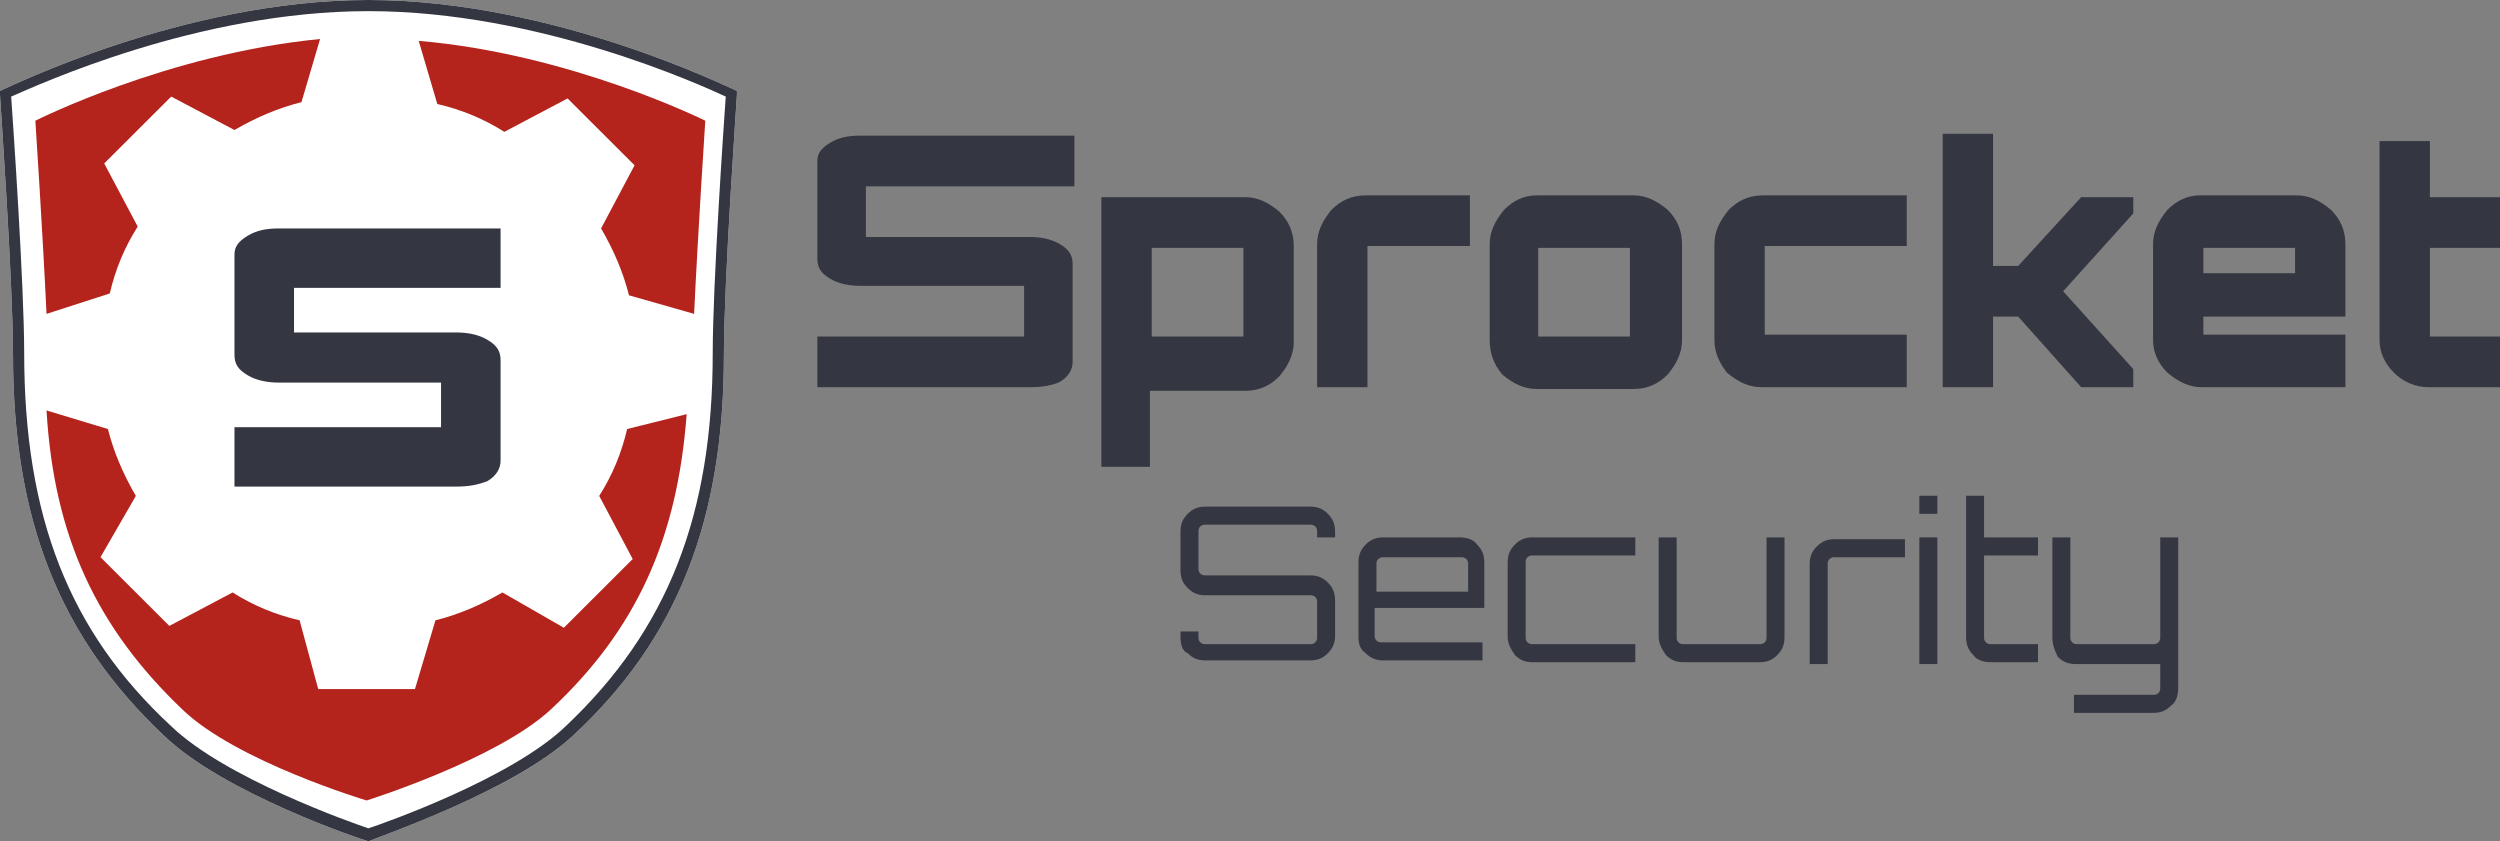<svg width="2083" height="701" viewBox="0 0 2083 701" fill="none" xmlns="http://www.w3.org/2000/svg">
<rect x="0" y="0" width="2083" height="701" fill="#808080" stroke="none"/>
<path d="M983.584 530.658V526.135H998.563V530.658C998.563 532.166 998.563 533.674 1000.06 535.181C1001.56 536.689 1003.06 536.689 1004.55 536.689H1091.43C1092.93 536.689 1094.42 536.689 1095.92 535.181C1097.42 533.674 1097.42 532.166 1097.42 530.658V502.011C1097.42 500.504 1097.42 498.996 1095.92 497.488C1094.42 495.98 1092.93 495.98 1091.43 495.98H1004.55C998.563 495.98 994.069 494.473 989.576 489.95C985.082 485.426 983.584 480.903 983.584 474.872V443.21C983.584 437.179 985.082 432.656 989.576 428.133C994.069 423.61 998.563 422.102 1004.55 422.102H1091.43C1097.42 422.102 1101.91 423.61 1106.41 428.133C1110.9 432.656 1112.4 437.179 1112.4 443.21V447.733H1097.42V443.21C1097.42 441.702 1097.42 440.195 1095.92 438.687C1094.42 437.179 1092.93 437.179 1091.43 437.179H1004.55C1003.06 437.179 1001.56 437.179 1000.06 438.687C998.563 440.195 998.563 441.702 998.563 443.21V473.365C998.563 474.872 998.563 476.38 1000.06 477.888C1001.56 479.395 1003.06 479.395 1004.55 479.395H1091.43C1097.42 479.395 1101.91 480.903 1106.41 485.426C1110.9 489.95 1112.4 494.473 1112.4 500.504V529.15C1112.4 535.181 1110.9 539.705 1106.41 544.228C1101.91 548.751 1097.42 550.259 1091.43 550.259H1004.55C998.563 550.259 994.069 548.751 989.576 544.228C985.082 542.72 983.584 536.689 983.584 530.658Z" fill="#343741"/>
<path d="M1131.87 530.658V468.841C1131.87 462.81 1133.37 458.287 1137.86 453.764C1142.36 449.241 1146.85 447.733 1152.84 447.733H1215.75C1221.74 447.733 1227.73 449.241 1230.73 453.764C1235.22 458.287 1236.72 462.81 1236.72 468.841V506.535H1145.35V529.15C1145.35 530.658 1145.35 532.166 1146.85 533.674C1148.35 535.181 1149.84 535.181 1151.34 535.181H1235.22V550.259H1152.84C1146.85 550.259 1142.36 548.751 1137.86 544.228C1133.37 541.212 1131.87 536.689 1131.87 530.658ZM1146.85 492.965H1223.24V470.349C1223.24 468.841 1223.24 467.334 1221.74 465.826C1220.24 464.318 1218.75 464.318 1217.25 464.318H1152.84C1151.34 464.318 1149.84 464.318 1148.35 465.826C1146.85 467.334 1146.85 468.841 1146.85 470.349V492.965V492.965Z" fill="#343741"/>
<path d="M1256.19 530.658V468.841C1256.19 462.81 1257.69 458.287 1262.18 453.764C1266.68 449.241 1271.17 447.733 1277.16 447.733H1362.54V462.81H1277.16C1275.66 462.81 1274.17 462.81 1272.67 464.318C1271.17 465.826 1271.17 467.334 1271.17 468.841V530.658C1271.17 532.166 1271.17 533.674 1272.67 535.181C1274.17 536.689 1275.66 536.689 1277.16 536.689H1362.54V551.766H1277.16C1271.17 551.766 1266.68 550.259 1262.18 545.735C1259.19 541.212 1256.19 536.689 1256.19 530.658Z" fill="#343741"/>
<path d="M1382.01 530.658V447.733H1396.99V530.658C1396.99 532.166 1396.99 533.674 1398.49 535.181C1399.98 536.689 1401.48 536.689 1402.98 536.689H1465.89C1467.39 536.689 1468.88 536.689 1470.38 535.181C1471.88 533.674 1471.88 532.166 1471.88 530.658V447.733H1486.86V530.658C1486.86 536.689 1485.36 541.212 1480.87 545.735C1476.37 550.259 1471.88 551.766 1465.89 551.766H1402.98C1396.99 551.766 1392.5 550.259 1388 545.735C1385.01 541.212 1382.01 536.689 1382.01 530.658Z" fill="#343741"/>
<path d="M1507.83 553.274V470.349C1507.83 464.318 1509.33 459.795 1513.82 455.272C1518.31 450.748 1522.81 449.241 1528.8 449.241H1587.21V464.318H1528.8C1527.3 464.318 1525.8 464.318 1524.31 465.826C1522.81 467.333 1522.81 468.841 1522.81 470.349V553.274H1507.83Z" fill="#343741"/>
<path d="M1599.2 428.133V413.055H1614.18V428.133H1599.2ZM1599.2 553.274V447.733H1614.18V553.274H1599.2Z" fill="#343741"/>
<path d="M1638.14 530.658V413.055H1653.12V447.733H1698.05V462.81H1653.12V530.658C1653.12 532.166 1653.12 533.674 1654.62 535.181C1656.12 536.689 1657.61 536.689 1659.11 536.689H1698.05V551.766H1659.11C1653.12 551.766 1647.13 550.259 1644.13 545.735C1639.64 541.212 1638.14 536.689 1638.14 530.658Z" fill="#343741"/>
<path d="M1710.04 530.658V447.733H1725.02V530.658C1725.02 532.166 1725.02 533.673 1726.51 535.181C1728.01 536.689 1729.51 536.689 1731.01 536.689H1793.92C1795.41 536.689 1796.91 536.689 1798.41 535.181C1799.91 533.673 1799.91 532.166 1799.91 530.658V447.733H1814.89V572.874C1814.89 578.905 1813.39 584.936 1808.9 587.952C1804.4 592.475 1799.91 593.982 1793.92 593.982H1728.01V578.905H1793.92C1795.41 578.905 1796.91 578.905 1798.41 577.398C1799.91 575.89 1799.91 574.382 1799.91 572.874V553.274H1729.51C1723.52 553.274 1719.02 551.766 1714.53 547.243C1711.54 541.212 1710.04 536.689 1710.04 530.658Z" fill="#343741"/>
<path d="M917.679 385.916V164.281H1037.51C1047.99 164.281 1056.98 168.804 1065.97 176.342C1073.45 183.881 1077.95 192.927 1077.95 204.989V284.899C1077.95 295.453 1073.45 304.499 1065.97 313.545C1058.48 321.084 1049.49 325.607 1037.51 325.607H958.121V388.932H917.679V385.916ZM959.619 280.375H1036.01V206.497H959.619V280.375Z" fill="#343741"/>
<path d="M1097.42 322.592V203.481C1097.42 192.927 1101.91 183.881 1109.4 174.835C1116.89 167.296 1125.88 162.773 1137.86 162.773H1224.74V204.989H1139.36V322.592H1097.42Z" fill="#343741"/>
<path d="M1241.21 283.391V203.481C1241.21 192.927 1245.71 183.881 1253.2 174.835C1260.68 167.296 1269.67 162.773 1280.16 162.773H1361.04C1371.53 162.773 1380.51 167.296 1389.5 174.835C1396.99 182.373 1401.48 191.42 1401.48 203.481V283.391C1401.48 293.945 1396.99 302.991 1389.5 312.038C1382.01 319.576 1373.02 324.099 1361.04 324.099H1280.16C1269.67 324.099 1260.69 319.576 1251.7 312.038C1244.21 302.991 1241.21 293.945 1241.21 283.391ZM1281.65 280.375H1358.04V206.497H1281.65V280.375Z" fill="#343741"/>
<path d="M1428.44 283.391V203.481C1428.44 192.927 1432.94 183.881 1440.43 174.835C1447.91 167.296 1456.9 162.773 1468.88 162.773H1588.71V204.989H1470.38V278.868H1588.71V322.592H1467.39C1456.9 322.592 1447.92 318.069 1438.93 310.53C1432.94 302.991 1428.44 293.945 1428.44 283.391Z" fill="#343741"/>
<path d="M1618.67 322.592V111.51H1660.61V221.574H1681.58L1734 164.28H1777.44V177.85L1719.02 242.682L1777.44 307.514V322.592H1734L1681.58 263.79H1660.61V322.592H1618.67Z" fill="#343741"/>
<path d="M1793.92 283.391V203.481C1793.92 192.927 1798.41 183.881 1805.9 174.835C1813.39 167.296 1822.38 162.773 1832.86 162.773H1913.74C1924.23 162.773 1933.22 167.296 1942.2 174.835C1949.69 182.373 1954.19 191.42 1954.19 203.481V263.79H1835.86V278.868H1954.19V322.592H1834.36C1823.87 322.592 1814.89 318.069 1805.9 310.53C1798.41 302.991 1793.92 293.945 1793.92 283.391ZM1835.86 227.605H1912.25V206.497H1835.86V227.605Z" fill="#343741"/>
<path d="M1982.64 283.391V117.541H2024.58V164.281H2083V206.497H2024.58V280.375H2083V322.592H2023.09C2012.6 322.592 2002.12 318.069 1994.63 310.53C1987.14 302.991 1982.64 293.945 1982.64 283.391Z" fill="#343741"/>
<path d="M859.263 322.592H681.02V280.375H853.272V238.159H716.968C707.981 238.159 698.994 236.651 691.505 232.128C684.016 227.605 681.02 223.082 681.02 215.543V134.126C681.02 128.095 684.016 123.572 691.505 119.049C698.994 114.526 706.483 113.018 716.968 113.018H895.212V155.234H721.462V197.45H857.766C866.753 197.45 875.74 198.958 883.229 203.481C890.718 208.005 893.714 212.528 893.714 220.066V301.484C893.714 307.515 890.718 313.545 883.229 318.069C877.237 321.084 868.25 322.592 859.263 322.592Z" fill="#343741"/>
<path d="M307 701C300.798 699.453 186.061 660.766 136.444 612.795C49.616 530.779 10.854 433.289 10.854 295.565C10.854 235.214 0 80.468 0 78.921V75.826L3.101 74.278C4.652 74.278 151.949 0 307 0C462.05 0 609.348 74.278 610.899 74.278L614 75.826V78.921C614 80.468 603.146 233.667 603.146 295.565C603.146 433.289 564.384 532.327 477.556 612.795C427.939 659.219 313.202 697.905 307 701Z" fill="white"/>
<path d="M307 701C300.798 699.453 186.061 660.766 136.444 612.795C49.616 530.779 10.854 433.289 10.854 295.565C10.854 235.214 0 80.468 0 78.921V75.826L3.101 74.278C4.652 74.278 151.949 0 307 0C462.05 0 609.349 74.278 610.899 74.278L614 75.826V78.921C614 80.468 603.146 233.667 603.146 295.565C603.146 433.289 564.384 532.327 477.556 612.795C427.939 659.219 313.202 697.905 307 701ZM9.303 80.468C10.854 102.132 20.157 238.309 20.157 294.018C20.157 430.194 57.369 526.137 142.646 605.057C187.611 648.386 293.045 685.525 307 690.168C320.955 685.525 426.389 648.386 471.354 605.057C556.631 524.589 593.843 428.647 593.843 294.018C593.843 236.762 603.146 102.132 604.697 80.468C584.54 71.183 449.646 9.285 307 9.285C164.354 9.285 31.01 71.183 9.303 80.468Z" fill="#343741"/>
<path d="M348.864 34.044L364.369 86.658C384.525 91.3 403.131 99.038 420.187 109.87L472.904 82.016L528.722 137.724L500.813 190.338C511.667 208.907 519.419 227.477 524.071 246.046L578.339 261.521C581.44 194.98 587.642 100.585 587.642 100.585C587.642 100.585 476.005 44.876 348.864 34.044Z" fill="#B5231D"/>
<path d="M522.52 357.464C517.869 377.581 510.116 396.15 499.263 413.172L527.172 465.786L469.803 523.042L418.636 493.64C400.03 504.472 381.424 512.21 362.818 516.852L345.763 574.108H265.136L249.631 516.852C229.475 512.21 210.869 504.472 193.813 493.64L141.096 521.494L83.727 464.238L113.187 413.172C102.333 394.603 94.581 376.033 89.929 357.464L38.763 341.989C44.965 447.216 80.626 523.042 151.95 591.13C196.914 634.459 305.45 666.956 305.45 666.956C305.45 666.956 413.985 632.912 458.95 591.13C530.273 524.589 564.384 448.764 572.136 345.084L522.52 357.464Z" fill="#B5231D"/>
<path d="M91.48 244.499C96.132 224.382 103.884 205.812 114.738 188.79L86.828 136.177L142.647 80.468L195.364 108.322C213.97 97.49 232.576 89.753 251.182 85.11L266.687 32.497C139.546 44.876 29.46 100.585 29.46 100.585C29.46 100.585 35.662 194.98 38.763 261.521L91.48 244.499Z" fill="#B5231D"/>
<path d="M379.874 405.435H195.364V355.916H367.47V318.777H232.576C223.273 318.777 213.97 317.229 206.217 312.587C198.465 307.945 195.364 303.302 195.364 295.565V212.002C195.364 205.812 198.465 201.17 206.217 196.528C213.97 191.885 221.722 190.338 232.576 190.338H417.086V239.856H244.98V276.995H379.874C389.177 276.995 398.48 278.543 406.232 283.185C413.985 287.828 417.086 292.47 417.086 300.207V383.77C417.086 389.96 413.985 396.15 406.232 400.792C398.48 403.887 390.727 405.435 379.874 405.435Z" fill="#343741"/>
</svg>
